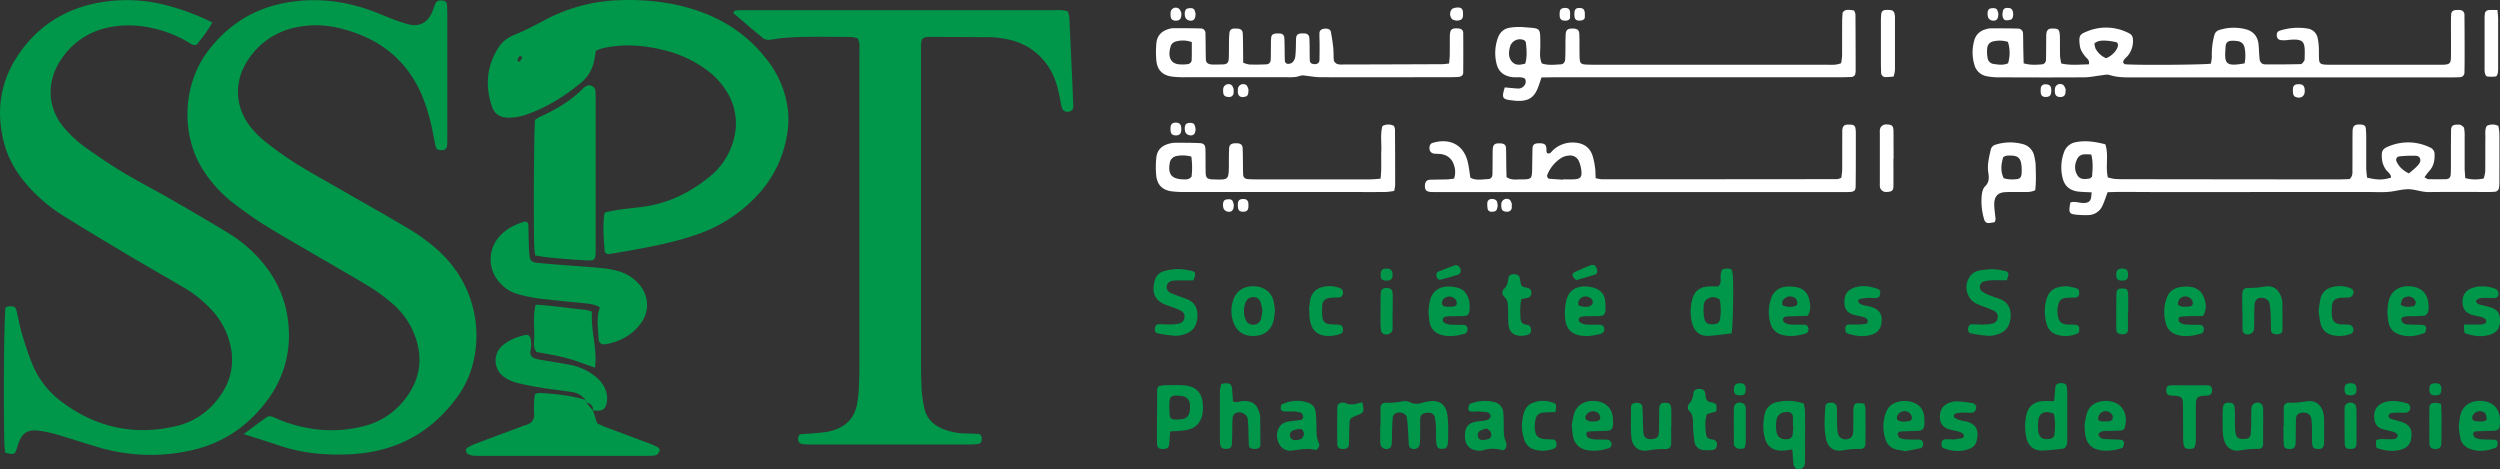 <svg xmlns="http://www.w3.org/2000/svg" id="Layer_1" data-name="Layer 1" viewBox="0 0 1632.41 306.46"><rect x="0" y="0" width="1632.41" height="306.46" fill="#333333" stroke="none"/><defs><style>.cls-1{fill:#00974a;}.cls-2{fill:#fff;}</style></defs><path class="cls-1" d="M282.39,401.41c-3.07,5.89-6.84,10.25-10.19,14.53-2.58.79-4-.79-5.64-1.72a80.33,80.33,0,0,0-28-10,65.21,65.21,0,0,0-24.78.66,48.2,48.2,0,0,0-30.08,20.69c-9.8,14.54-9.19,32,2.54,45.34a78.59,78.59,0,0,0,12.84,11.75c8.3,6,16.85,11.73,25.63,17,10.21,6.13,20.84,11.56,31.17,17.5,12.26,7.05,24.46,14.19,36.55,21.52a91.52,91.52,0,0,1,18.78,15C324,567,331.31,582.88,332.32,601.3a70,70,0,0,1-13.52,46.18c-12.95,17.79-30.18,29.31-51.74,33.69A119.85,119.85,0,0,1,208.63,679c-9-2.67-18-5.65-27-8.27a75.24,75.24,0,0,0-13-2.79c-7-.73-10.26,1.58-12.72,8.08-.4,1-.66,2.11-1,3.17-1.43,4.43-1.68,4.54-7.63,3.2a46.28,46.28,0,0,1-.59-4.73c-.77-24.78-.31-82.48.71-90a6.12,6.12,0,0,1,2-.86c3.9-.16,4.57.3,5.35,3.57,1.15,4.86,2,9.8,3.42,14.57,2,6.62,4.12,13.24,6.73,19.63a58.3,58.3,0,0,0,19.91,25.12c22.3,16.42,47,21.61,74,15.33a47.63,47.63,0,0,0,26.31-16.53c10.84-13.16,12.94-27.81,6.84-43.65a50.57,50.57,0,0,0-10.84-16.61,76.94,76.94,0,0,0-16.86-13.44c-12.66-7.46-25.44-14.72-38.06-22.23-13.82-8.22-27.6-16.49-41.23-25a105.55,105.55,0,0,1-21.69-18c-8-8.71-14.12-18.49-17-30.07-5.09-20.15-2.39-39.2,9.18-56.51,12.44-18.64,29.94-30.07,52-34.3a102.15,102.15,0,0,1,44.52,1.4A156.55,156.55,0,0,1,282.39,401.41Z" transform="translate(-143.79 -386.77)"></path><path class="cls-1" d="M302.88,670.22c6-4.44,10.59-7.94,15.33-11.26a4.13,4.13,0,0,1,3.16-.16c2.1.69,4.06,1.78,6.13,2.57,17.58,6.7,35.53,8.33,53.86,3.66a48.49,48.49,0,0,0,26.19-16.75c10.27-12.64,12.87-26.7,7.21-42.11a50.78,50.78,0,0,0-14.56-21,111.06,111.06,0,0,0-14.66-10.88c-11.58-7.1-23.43-13.75-35.15-20.62C338.91,547,327.33,540.38,316,533.34,309,529,302.26,524,295.65,519a85.09,85.09,0,0,1-17.58-18.74c-16.46-23.21-15.73-57.51,1.65-80.32,13-17.06,29.92-27.7,51.14-31.47,17.9-3.19,35.36-1.45,52.49,4.24,5.25,1.75,10.32,4,15.51,6a106.26,106.26,0,0,0,11.8,4c6.83,1.64,12-1,15-7.34.82-1.75,1.35-3.64,2.07-5.44,1-2.55,2.2-3.12,5.24-2.76a2.68,2.68,0,0,1,2.67,2.61c.16,2.49.23,5,.23,7.48q0,38.69,0,77.37c0,2.22,0,4.44-.1,6.66-.15,2.72-1.54,3.75-4.45,3.52-1.51-.11-2.71-.71-3.05-2.27-.66-3-1.22-6-1.8-9a128.35,128.35,0,0,0-6-21.6c-9.84-25.75-29-40.56-55.28-46.85a63.35,63.35,0,0,0-29.68-.1,48.35,48.35,0,0,0-29.39,20.34c-10,14.44-9.14,32,2.17,45.44a62.09,62.09,0,0,0,9.58,9.18,230,230,0,0,0,19.68,13.92c11.1,6.82,22.52,13.1,33.81,19.6,13.46,7.75,27,15.32,40.32,23.32a122.3,122.3,0,0,1,16.15,11.68c13.05,11.12,21.75,25.06,25.41,41.91a73.88,73.88,0,0,1-1.31,36.2,62.26,62.26,0,0,1-10.45,20.57c-17.26,23.13-40.34,34.81-68.92,36.23-16.22.82-32.11-.71-47.55-6.06C318.21,675,311.33,672.91,302.88,670.22Z" transform="translate(-143.79 -386.77)"></path><path class="cls-1" d="M703.83,411.76a24.73,24.73,0,0,0-4.64-.86c-15,0-30-.57-44.92.75-2.75.24-5.47.92-8.23,1.1a5.9,5.9,0,0,1-3.84-.92c-6.63-5.44-13.11-11.05-19.53-16.51.27-1.72,1.41-1.79,2.5-1.82,2.49-.06,5-.06,7.48-.06q98.63,0,197.25,0c3.58,0,7.22-.49,11.1.76a16.72,16.72,0,0,1,1,3.69q1.38,28.68,2.61,57.36a5.88,5.88,0,0,1-.26,2.45,3.19,3.19,0,0,1-1.57,1.68c-2.87,1-5.08,0-5.76-2.78-.54-2.14-.85-4.34-1.29-6.52-1.41-7.11-3.41-14-7.56-20.09-7.15-10.53-17.21-16.22-29.59-18.13a59.18,59.18,0,0,0-8.28-.79c-13.31-.13-26.63-.15-39.94-.19a10.26,10.26,0,0,0-2.47.32,3.14,3.14,0,0,0-2.51,2.9c-.09.83-.18,1.66-.19,2.49,0,2.22,0,4.44,0,6.66q0,101.12,0,202.24c0,5.82.16,11.65.52,17.46a84.53,84.53,0,0,0,1.54,9.84c1.2,6.57,5.25,10.87,11.12,13.59a40.27,40.27,0,0,0,16.17,3.42c2.76.07,5.53.16,8.29.36,1.25.08,2,1.48,2,3.17,0,1.48-.45,2.86-2,3.19a25.68,25.68,0,0,1-4.95.45q-52.85,0-105.7,0a41.18,41.18,0,0,1-4.15-.2c-2.19-.23-3.31-1.75-3.07-4,.13-1.18.64-2.3,1.81-2.47,2.19-.31,4.42-.24,6.62-.47,4.12-.41,8.34-.52,12.34-1.48,9.77-2.33,16.19-8.19,17.82-18.49a69.28,69.28,0,0,0,.92-7.42c.27-5.27.48-10.54.48-15.8q0-102.37,0-204.74C704.92,418.6,705.53,415.21,703.83,411.76Z" transform="translate(-143.79 -386.77)"></path><path class="cls-1" d="M532.9,419.94c-.32,1.76-.66,3.36-.89,5a25,25,0,0,1-9.29,16.23c-10.83,8.78-22.52,16.11-35.84,20.61a33.56,33.56,0,0,1-11.42,1.82c-5-.09-8.65-2.28-10.3-6.95-4.82-13.63-3.62-26.74,4.23-39,2.61-4.08,6.66-6.74,11.07-8.48,7.25-2.86,14-6.68,20.88-10.22a110.48,110.48,0,0,1,47.12-12.05c17.33-.61,34.31,1.25,50.79,6.86,18.31,6.24,33.65,16.71,45.46,32.17a65.5,65.5,0,0,1,13.65,33.41,58.47,58.47,0,0,1-1.18,18.17,74.28,74.28,0,0,1-15.91,33.43A96.12,96.12,0,0,1,598.5,540c-13.12,4.58-26.71,7.27-40.33,9.81-5.45,1-10.92,1.91-16.38,2.81-1.59.26-3.09-.63-3.19-2-.56-8-1.32-16-.24-24,0-.24.3-.45.87-1.28,2.43-.46,5.37-1.14,8.34-1.56,4.94-.7,9.9-1.23,14.85-1.82,16.73-2,31.34-9,44.3-19.45a46.2,46.2,0,0,0,16.54-26.21,39,39,0,0,0-4.84-29.56,50.11,50.11,0,0,0-14.16-15,78.35,78.35,0,0,0-27.9-12.47c-13.1-3.14-26.27-4-39.51-.89A32,32,0,0,0,532.9,419.94Zm-48.18,4.68c-.3-.68-.39-1.1-.52-1.12-.44-.05-1.1-.12-1.3.12a5.89,5.89,0,0,0-1.15,2.13c-.09.35.37.9.67,1.3.06.09.6,0,.72-.15C483.75,426.1,484.3,425.25,484.72,424.62Z" transform="translate(-143.79 -386.77)"></path><path class="cls-2" d="M1465.16,428.11c4.5,1.3,8.1.95,11.67.71,1.86-.12,2.9-1.27,2.94-3.31.1-5,.07-10,.14-15a8.61,8.61,0,0,1,.44-3.27c1-2.22,3.16-1.82,5.06-1.79,1.48,0,2.76.53,3.09,2.17a17.24,17.24,0,0,1,.34,3.29c.05,4.16,0,8.32.09,12.48a33.64,33.64,0,0,0,.8,4.82c6.3,1.44,12.25.63,18,.58.64-2.81-1.13-3.67-2.11-4.87-1.8-2.18-3.41-4.47-3.77-7.29-.87-6.85-.07-7.5,5.22-9.56A32.13,32.13,0,0,1,1533,408c3,1.37,3.6,2.45,3.55,5.81a15,15,0,0,1-3.27,9.23c-1.13,1.47-3.11,2.42-3.15,4.55.41.43.73,1.09,1.11,1.12,6.93.69,50,.42,56.14-.35a26.06,26.06,0,0,0,.66-4.51,47.24,47.24,0,0,1,1.61-14,4.63,4.63,0,0,1,3.2-3.48,31.18,31.18,0,0,1,17.23-.53c5.1,1.27,8,4.77,8.48,10.08.27,3,.33,6.09.62,9.12.21,2.29,1.48,3.74,3.69,3.76q11.63.12,23.27-.17c.76,0,1.57-1.27,2.19-2.07a3,3,0,0,0,.3-1.61c.33-10.71.4-13.37-11.48-12a18.58,18.58,0,0,1-4.15,0,2.83,2.83,0,0,1-2.53-2.82c-.17-1.51.29-2.79,1.83-3.3a38.66,38.66,0,0,1,18.08-1.44,7.78,7.78,0,0,1,6.8,6.44,35.72,35.72,0,0,1,.71,5.75c.13,2.49,0,5,.13,7.48.14,3,.91,3.71,4.14,3.91,1.38.08,2.77.09,4.16.09h69.08c1.11,0,2.22,0,3.33,0,4.68-.2,5.39-.81,5.44-5.28.09-6.94,0-13.87,0-20.81,0-2.22,0-4.44.14-6.65.11-2,1.14-2.89,3.19-3a17.25,17.25,0,0,1,2.49,0,3,3,0,0,1,3,3.2c.09,8,.11,16.09.11,24.14,0,4.44,0,8.87-.11,13.31a3,3,0,0,1-3.07,3.2c-2.21.12-4.43.14-6.65.14H1631q-46.59,0-93.18,0c-5.53,0-11.06.19-16.49-1.55-1.69-.55-3.78,0-5.67.24-3.57.39-7.12,1.23-10.68,1.26-18.59.12-37.18.08-55.77,0a38.65,38.65,0,0,1-8.26-.74,10.18,10.18,0,0,1-8-7.6,28.42,28.42,0,0,1-.08-15.6,10,10,0,0,1,7.23-7.33,11.58,11.58,0,0,1,3.23-.72c6.1,0,12.19,0,18.29.17a3.22,3.22,0,0,1,3.14,3.24c.13,3.33.1,6.66.17,10C1465,421.64,1465.06,424.65,1465.16,428.11Zm-10.17,0a23.72,23.72,0,0,0-.1-14,17.89,17.89,0,0,0-8.67-.49c-2.85.37-4.6,1.91-4.88,4.77a23.49,23.49,0,0,0,.34,6.53,4.46,4.46,0,0,0,4,3.62C1448.73,429,1451.74,429.51,1455,428.09Zm154.44.05a26.2,26.2,0,0,0,0-10.21,5.14,5.14,0,0,0-4.43-4.31,20.14,20.14,0,0,0-4.11-.24c-2.29.06-3.67,1.2-3.84,3.48C1596.24,427.9,1596.14,430.57,1609.43,428.14ZM1519,424.78a14.13,14.13,0,0,0,6.57-5.38,7.29,7.29,0,0,0,1.21-3c.09-.64-.44-1.9-.89-2a38.68,38.68,0,0,0-7.3-1.1c-2.4-.06-4.95-.08-7.2,1.81a12.14,12.14,0,0,0,.66,3.24A13.76,13.76,0,0,0,1519,424.78Z" transform="translate(-143.79 -386.77)"></path><path class="cls-2" d="M1753.49,503.05a24.63,24.63,0,0,0,12.06.26,23.23,23.23,0,0,0,1-4.57c.11-7.49,0-15,.1-22.47,0-2.45-.4-5,.94-7.29a8.14,8.14,0,0,1,7.5,0,30.11,30.11,0,0,1,.71,4.68c.07,10.82,0,21.64,0,32.45a21.52,21.52,0,0,1-.27,3.31,2.88,2.88,0,0,1-2.8,2.55,30.62,30.62,0,0,1-3.32.16c-13.31,0-26.63-.09-39.94.05-4.52,0-8.74-1.82-13.1-1.86s-8.7,1.41-13.09,1.74-8.87.08-13.31.08q-64.9,0-129.81.06c-10.54,0-21.08-.1-31.61-.12-2.75,0-5.5.11-8.58.19-.6,1.68-1.12,3.2-1.69,4.7a36.92,36.92,0,0,1-1.9,4.59,10.14,10.14,0,0,1-8.66,5.63,56.48,56.48,0,0,1-7.47-.18c-5.52-.49-5.83-1.06-4.6-8,2.85-1.07,5.81.37,8.76.3,1.73,0,3.53-.43,4.31-2,.66-1.32.58-3,.89-4.94-3-.15-5.47-.21-7.93-.42-6.14-.51-9.85-3.45-11.18-9.34a28.62,28.62,0,0,1,1-16.38,9.85,9.85,0,0,1,7.84-6.65c5.23-1,10.61-.76,19.14,1.4,2.36,6.83,0,14.19,1.64,21.62a29.19,29.19,0,0,0,4.52,1c2.76.21,5.54.18,8.32.18q68.22.09,136.46.15c3,0,6-.14,8.54-.21,2.18-2,1.87-4,1.88-5.88.06-8.32,0-16.64.09-25,0-4.1,1.42-5.1,5.84-4.71,1.52.13,2.67.82,2.81,2.46.18,1.92.26,3.87.27,5.8,0,6.66,0,13.32,0,20,0,2.17.36,4.34.54,6.36,6.78,1.62,10.26,1.6,15.66,0,0-2.51-2.32-3.62-3.48-5.41a14.36,14.36,0,0,1-2.47-6.94c-.42-5.4.31-6.6,5.64-8.55a32.6,32.6,0,0,1,25.86,1.25,4.65,4.65,0,0,1,2.88,4.57c.13,4-.64,7.7-3.48,10.77-1.07,1.17-2,2.52-3.14,4.08,1.15.6,1.8,1.22,2.46,1.24,3.88.08,7.76.11,11.63,0,2-.06,3-1.19,3.07-3.21.13-2.21.12-4.43.13-6.65,0-7.21,0-14.42.08-21.63,0-3.37,1.13-4.21,4.68-4.1a3.3,3.3,0,0,1,1.63.19c.84.56,2,1.23,2.21,2a27.87,27.87,0,0,1,.37,5.79c0,6.93,0,13.86,0,20.8C1753.19,498.84,1753.37,500.73,1753.49,503.05Zm-244.21-15.43c-2.09,0-4-.3-5.77.1a5.36,5.36,0,0,0-3.13,2.39c-1.92,3.55-2.32,7.39-.19,11,1.88,3.15,5.07,2.68,8.09,2.19.45-.08.82-.6,1.56-1.18C1510.15,497.53,1510.67,492.71,1509.28,487.62ZM1716.69,500c1.89-1.62,3.64-2.93,5.14-4.47,1.32-1.36,2.79-3,2.24-5-.64-2.35-3.08-2.05-4.86-2.09a75.05,75.05,0,0,0-9,.48,2.28,2.28,0,0,0-1.61,3.18C1710.08,495.43,1712.51,497.91,1716.69,500Z" transform="translate(-143.79 -386.77)"></path><path class="cls-1" d="M493.24,553.56c-.27-2.41-.56-4-.61-5.67-.55-18.11-.19-75.62.53-82.81a22.78,22.78,0,0,1,3.14-2c10.45-4.71,20.2-10.43,28.33-18.65a9.12,9.12,0,0,1,2-1.5,4.16,4.16,0,0,1,6,3.37c.12,1.94.1,3.89.11,5.83V547c0,1.66,0,3.33,0,5-.17,4.16-.91,5-4.91,4.82s-7.76-.39-11.63-.7q-7.87-.63-15.74-1.43C498.24,554.47,496.1,554,493.24,553.56Z" transform="translate(-143.79 -386.77)"></path><path class="cls-2" d="M1185.69,503.07a23.14,23.14,0,0,0,3.85.76q76.93,0,153.88-.09a10.59,10.59,0,0,0,2.7-.88c.19-1.8.53-3.67.55-5.54.07-8,0-16.08.06-24.12a8.08,8.08,0,0,1,.38-3.28c1-2.17,3.18-1.78,5.09-1.75,1.47,0,2.75.5,3.09,2.11a17.24,17.24,0,0,1,.29,3.3c0,3.33,0,6.65,0,10,0,8.32,0,16.64-.12,24.95,0,2.55-1,3.44-3.55,3.57-2.21.11-4.43.1-6.65.1H1084.08c-1.94,0-3.88,0-5.82-.07-3.26-.15-4.35-1.51-4-4.81.22-1.94,1.23-3.1,3.17-3.18,3.6-.15,7.21-.1,10.81-.22,1.61,0,3.21-.32,5-.5a13.61,13.61,0,0,0-.18-9.19,9.76,9.76,0,0,0-7.79-6.75c-1.61-.32-3.31-.19-5-.39-2.35-.28-3.58-2.29-2.95-4.92a2.89,2.89,0,0,1,1.35-1.88c8.92-3.1,20-1.18,23.38,11.73.91,3.47,1.23,7.09,1.85,10.78,3.64,2,7.55,1.06,11.35.94,2-.06,3-1.18,3.05-3.2.11-4.71.08-9.42.13-14.14a26.14,26.14,0,0,1,.2-3.31,2.84,2.84,0,0,1,2.71-2.63,13.8,13.8,0,0,1,2.49-.05c2.08.13,3.24,1.07,3.32,2.93.14,3.05.1,6.1.16,9.15,0,3.29.12,6.58.19,9.89,3,2.16,6.13,1.53,9.07,1.54,7.4,0,7.52-.16,7.67-7.31.09-4.43.09-8.87.26-13.29.08-1.93,1.23-2.84,3.34-2.95,4.55-.23,5.85.51,5.73,4.87a2.51,2.51,0,0,0,.12.82,4.49,4.49,0,0,0,.38.76c2.08.71,2.84-1.19,3.95-2.16a18.61,18.61,0,0,1,14.58-4.72c5.19.44,9,3,10.82,7.79a38.24,38.24,0,0,1,1.8,8C1185.63,497.92,1185.55,500.15,1185.69,503.07Zm-21.23,1v-.19c2.2,0,4.41.07,6.61,0,4.73-.16,5.84-1.39,5.24-6.1a20.44,20.44,0,0,0-1.47-5.54,6.12,6.12,0,0,0-6.65-3.87,11.1,11.1,0,0,0-4.66,1.36,23.23,23.23,0,0,0-9.4,11.18c-.41,1,.28,2.5,1.28,2.58C1158.43,503.75,1161.45,503.91,1164.46,504.1Z" transform="translate(-143.79 -386.77)"></path><path class="cls-1" d="M535.54,587.45c-3.48-2-6.53-2.27-9.54-2.59-10.45-1.09-20.93-2-31.36-3.31a89.85,89.85,0,0,1-13.71-3.06,23.16,23.16,0,0,1-10.36-6.66,22.35,22.35,0,0,1-.44-30.86c4.4-4.86,10-7.7,16.25-9.49a2.09,2.09,0,0,1,2.4,1.71c.12,3.59.14,7.19.25,10.78.09,3,.14,6.09.42,9.12.35,3.76,1.44,4.91,5.11,5.28,6.06.61,12.13,1.08,18.2,1.56,8.27.66,16.56,1.13,24.82,2A56.79,56.79,0,0,1,548.12,564a27.2,27.2,0,0,1,12.51,7.86c6.82,7.45,7.6,17.76,1.67,25.93-5.64,7.79-13.62,12-22.92,13.73-2.7.51-4.61-.79-4.72-3.31C534.34,601.38,533,594.48,535.54,587.45Z" transform="translate(-143.79 -386.77)"></path><path class="cls-2" d="M1126.38,443.83c2.65.25,5.36.54,8.09.73a5,5,0,0,0,4.47-1.73,4,4,0,0,0,.56-4.74c-2.49-1.44-5.33-.6-8-.92-5.67-.69-9.35-3.53-10.57-9a29.2,29.2,0,0,1,.82-16.4c1.42-4,4.15-6.52,8.46-7a39.65,39.65,0,0,1,7.45-.34c12.69,1.11,11.77-.49,11.91,12.15,0,3.82-.79,7.76,1,11.59,4,1.41,8.18.83,12.29.62,1.78-.1,2.81-1.31,2.93-3.37.15-2.48.15-5,.18-7.48,0-2.77,0-5.54.12-8.31.16-3.39,1.25-4.29,4.72-4.22,3,.07,4.14.95,4.23,3.86.14,4.15.06,8.31.12,12.47.1,7.15.11,7.15,7.6,7.28,1.11,0,2.22,0,3.33,0q74.87,0,149.72,0c3.26,0,6.61.48,10.17-1a40.33,40.33,0,0,0,.61-4.75c.07-7.49,0-15,.06-22.46,0-2.17.23-4.34.31-5.87,1.47-1.91,2.93-1.73,4.27-1.73a22.29,22.29,0,0,1,3.21.44,8.73,8.73,0,0,1,.9,2.45c.09,12.2.11,24.39.13,36.59a13.24,13.24,0,0,1-.12,1.66,2.7,2.7,0,0,1-2.61,2.67c-2.76.15-5.53.21-8.3.21H1160.61c-3.3,0-6.6.07-10.28.11-.78,2.29-1.41,4.34-2.17,6.35-2.53,6.67-6.2,9.14-13.29,8.95-1.39,0-2.77-.23-4.14-.38C1124.74,451.63,1124.19,450.6,1126.38,443.83Zm13.33-15.51c1.38-4.62.9-9.25.42-13.84a2.54,2.54,0,0,0-1.57-1.65,6.7,6.7,0,0,0-8.88,4.87c-.83,3.32-1,6.74,1.41,9.38S1136.49,429.13,1139.71,428.32Z" transform="translate(-143.79 -386.77)"></path><path class="cls-2" d="M1090,428.27c.18-2.23.39-3.83.42-5.44.06-4.16,0-8.32.06-12.48.11-4.41,1.19-5.34,5.52-5,2,.14,3.21,1.13,3.22,3q.09,12.9,0,25.78c0,1.78-1.29,2.79-3.35,2.9s-4.44.16-6.65.16c-27.73,0-55.46.1-83.2,0-3.28,0-6.57-.66-9.86-1a7.47,7.47,0,0,0-3.19,0c-3.22,1.28-6.55,1-9.86,1q-32.44,0-64.89,0a66.08,66.08,0,0,1-9.13-.4c-6.12-.83-9.53-4.13-10.21-10.25a58.3,58.3,0,0,1,0-11.59c.45-5,3.49-8,8.25-9.29a9.5,9.5,0,0,1,2.44-.48c6.09,0,12.19,0,18.28.17a3,3,0,0,1,3.06,3.26c.14,5.54.12,11.09.24,16.63.06,2.36,1.19,3.38,3.62,3.61a7.54,7.54,0,0,0,.83.06c2.21,0,4.44,0,6.65-.07,2.88-.16,3.78-1.09,3.9-4.21.14-3.6.07-7.21.14-10.81,0-1.94.09-3.88.31-5.8a2.77,2.77,0,0,1,2.77-2.56,17.26,17.26,0,0,1,2.49,0c2.09.13,3.26,1.07,3.38,2.9.16,2.49.17,5,.2,7.48.05,3.86.08,7.71.11,11.89a18.64,18.64,0,0,0,4.1,1.16c3.6.11,7.21.06,10.8-.09,2-.07,3-1.21,3.08-3.19.11-2.77.07-5.55.12-8.32,0-1.94,0-3.88.16-5.81s1.23-2.73,3.39-2.85a16,16,0,0,1,2.49.05,2.72,2.72,0,0,1,2.69,2.61c.17,2.21.17,4.43.22,6.64.06,2.77,0,5.55.17,8.32a2.07,2.07,0,0,0,2,2.22,4.51,4.51,0,0,0,3-1,7,7,0,0,0,1.78-3.61,70.93,70.93,0,0,0,.41-7.45c.07-1.66,0-3.33.18-5,.16-1.87,1.25-2.73,3.42-2.82a13,13,0,0,1,2.49.07,2.83,2.83,0,0,1,2.66,2.69c.16,1.93.18,3.87.22,5.81,0,3.05,0,6.1.13,9.14.08,1.63,1.32,2.26,2.85,2.35,2,.14,3.38-.8,3.43-2.63.11-3.6.1-7.2.1-10.8,0-2.22-.17-4.44-.1-6.65a2.83,2.83,0,0,1,2.41-2.92c2.45-.53,4.62.06,5,1.73.71,3.51,1.24,7.07,1.61,10.64.29,2.74.08,5.55.43,8.29.1.83,1.19,1.8,2.06,2.21a8,8,0,0,0,3.26.37q32.45-.07,64.89-.21C1086.26,428.72,1087.63,428.49,1090,428.27Zm-168-14a16.87,16.87,0,0,0-10.5-.39,4.9,4.9,0,0,0-3.07,2.46c-2.26,6.51-1.09,12.54,6.53,12.5a20.7,20.7,0,0,0,4.93-.29,3.2,3.2,0,0,0,2-2.17C922.06,422.59,922,418.74,922,414.31Z" transform="translate(-143.79 -386.77)"></path><path class="cls-1" d="M531,654.86l2.65,8.28c1.45.67,3.14,1.59,4.92,2.26,9.58,3.62,19.2,7.17,28.8,10.79a52,52,0,0,1,6.06,2.69,2.49,2.49,0,0,1,1.13,2,5.31,5.31,0,0,1-1.65,2.62,4.12,4.12,0,0,1-2.31.77c-1.94.14-3.88.15-5.82.15H458.34c-1.94,0-3.89,0-5.82-.14a10.08,10.08,0,0,1-3.11-1c-1.5-.68-1.79-3.4-.42-4.2a36.58,36.58,0,0,1,5.19-2.53c9.33-3.52,18.69-7,28-10.45,1.56-.58,3.09-1.27,4.69-1.7,4-1.09,6-3.47,5.71-7.81a74.34,74.34,0,0,1,0-8.31,41.32,41.32,0,0,1,.57-4.28,14.07,14.07,0,0,1,3.32-.66c10,.67,19.89,1.56,29.49,4.53l.84,2,4.33,5.18Z" transform="translate(-143.79 -386.77)"></path><path class="cls-2" d="M1045.21,503.48c.85-6.56.28-12.36.52-18.11.23-5.47-.76-11,.76-16.32a8.09,8.09,0,0,1,7.47-.11,8.56,8.56,0,0,1,.71,2.31q.12,18.28.1,36.56a22.2,22.2,0,0,1-.66,3.62,45.06,45.06,0,0,1-5.61.71c-9.42.07-18.84,0-28.26,0q-50.7,0-101.4,0a73.34,73.34,0,0,1-10-.43c-6.07-.84-9.42-4.19-10.08-10.35a59.07,59.07,0,0,1,.06-11.59c.48-5,3.59-7.94,8.34-9.18a16.32,16.32,0,0,1,4.09-.61c5.26,0,10.53,0,15.78.23,2.86.12,3.8,1.22,3.88,4.26.12,5,0,10,.14,15,.07,3.42,1,4.22,4.53,4.44l.83,0c9.59.37,9.71.25,9.79-9.36,0-3.6,0-7.2.16-10.8.11-2.36,1.29-3.32,3.79-3.42a13.15,13.15,0,0,1,1.66,0c2.07.15,3.24,1.08,3.36,2.93.15,2.48.15,5,.19,7.47.06,3.32,0,6.65.17,10,.08,1.89,1.19,2.87,3.23,3,1.65.13,3.32.16,5,.16q37,0,74,0C1040,503.92,1042.13,503.67,1045.21,503.48ZM921.69,489a21.59,21.59,0,0,0-9.82-.32,5.39,5.39,0,0,0-4.27,4.51c-1.28,7.31,1.16,10.41,8.52,10.69,1.88.08,3.89.36,5.73-1.77A51.76,51.76,0,0,0,921.69,489Z" transform="translate(-143.79 -386.77)"></path><path class="cls-1" d="M526.88,649.86l-.84-2a13.46,13.46,0,0,0-9.14-5.17c-6.84-1-13.71-1.8-20.54-2.91-5.17-.84-10.35-1.83-15.42-3.15a24.69,24.69,0,0,1-7.5-3.4,13,13,0,0,1-1-21.28c4.36-3.59,9.63-5.38,15.06-6.6A3,3,0,0,1,490,607a14.12,14.12,0,0,1,.66,4.85c0,1.65-.51,3.29-.58,4.94a3.78,3.78,0,0,0,2.57,3.87,27.94,27.94,0,0,0,4.82,1.14c6.26,1.11,12.56,2,18.8,3.27A37.23,37.23,0,0,1,532,632.18c4.06,3.15,7.11,7.05,8,12.21a15,15,0,0,1-.12,5.7c-.9,4-2.62,5-7.21,4.83l-1.66-.06.2.18C531,652.32,530,650.16,526.88,649.86Z" transform="translate(-143.79 -386.77)"></path><path class="cls-1" d="M530.33,590.33c-.86,12.69,3.65,24.31,1.94,36.49-6.47-2.2-12.6-4.65-18.94-6.34s-13-2.66-19.33-3.91c-2.09-3-1.46-6.15-1.36-9.1.25-7.1-1-14.3.94-21.73,11,.51,21.64,2.41,32.34,3.28A24.7,24.7,0,0,1,530.33,590.33Z" transform="translate(-143.79 -386.77)"></path><path class="cls-2" d="M1472.7,511c-3.49,1.59-6.29,1.06-9,1.13-3.6.1-7.21-.09-10.8.13-4.33.27-6.56,2.48-6.93,6.81a35,35,0,0,0,.32,5.77c.14,1.66.41,3.3.52,5a7.57,7.57,0,0,1-.5,1.95,31.9,31.9,0,0,1-3.79.62,2.87,2.87,0,0,1-3.1-2.22,40.83,40.83,0,0,1-1.56-16.43c.24-1.85.84-4.07,2.09-5.28,2.83-2.74,2.64-5.72,2.11-9.14-.77-5,.53-9.93,1.59-14.8a4.43,4.43,0,0,1,3.34-3.35,31.42,31.42,0,0,1,17.22-.42,10.19,10.19,0,0,1,8,8.57,30.89,30.89,0,0,1,.78,4.92C1473.1,499.75,1473.43,505.27,1472.7,511Zm-20.52-7.84a20.14,20.14,0,0,0,8.27.59c2.27-.16,3.21-1.27,3.37-3.78,0-.82.1-1.64.08-2.47-.17-7.88-2.07-9.63-10-9.06a6.61,6.61,0,0,0-2.1,1C1450.41,494.17,1449.93,498.68,1452.18,503.19Z" transform="translate(-143.79 -386.77)"></path><path class="cls-1" d="M1045.24,664.43c0-3.87-.08-7.74,0-11.61a3,3,0,0,1,3.24-3.06,48.09,48.09,0,0,0,11.47-1,8,8,0,0,1,4.81.78c2.73,1.32,5.25,1,8,.19a22.86,22.86,0,0,1,6.49-1.08c5.07,0,8.34,2.74,9.36,7.69a41.4,41.4,0,0,1,.72,6.59c.13,3,.11,6.08.07,9.13-.1,6.46-.68,7.62-3.76,7.75-3.35.15-4-1-4.18-7.33-.06-2.49,0-5-.09-7.47a35.74,35.74,0,0,0-.73-5.75c-.48-2.23-2.36-3.24-5.17-3s-4.19,1.39-4.3,4c-.12,3,0,6.09-.07,9.13,0,2.49-.05,5-.27,7.46s-3.44,4-5.7,2.66a3,3,0,0,1-1.38-1.9c-.28-2.74-.29-5.51-.48-8.26-.23-3.31-.31-6.64-.86-9.9s-5.71-4.47-8.11-2.21a3.7,3.7,0,0,0-1.1,2.12c-.24,2.47-.32,5-.4,7.44-.1,3.32-.06,6.64-.27,10-.16,2.41-2.21,3.69-4.81,2.95a4.13,4.13,0,0,1-2.24-2,8.07,8.07,0,0,1-.45-3.25c0-3.32,0-6.64,0-10Z" transform="translate(-143.79 -386.77)"></path><path class="cls-1" d="M1274.41,604.5c-5.31.57-10.2,1.31-15.13,1.56-5.3.27-9-2.64-10.46-7.72a30.15,30.15,0,0,1,.07-16.45c1.3-4.79,4.62-7.5,9.5-8a63.85,63.85,0,0,1,7.31-.05c2.37-2.16,1.4-4.82,1.62-7.2.38-4.05.92-4.6,5.18-4.47a9.41,9.41,0,0,1,1.93.57,23.07,23.07,0,0,1,.82,3.76C1275.85,576.43,1275.38,598.3,1274.41,604.5Zm-7.73-22.24c-2.78-1.76-5.42-1.94-8-.34s-2.49,4.17-2.56,6.61a30.1,30.1,0,0,0,.59,6.49,4.14,4.14,0,0,0,4.06,3.45,10.17,10.17,0,0,0,4-.37,3.53,3.53,0,0,0,2-2.21A36.5,36.5,0,0,0,1266.68,582.26Z" transform="translate(-143.79 -386.77)"></path><path class="cls-1" d="M1485.1,648.69c.31-3.71.48-6.46.79-9.19.2-1.71,1.47-2.51,3.68-2.56s3.51.74,3.74,2.39a33.64,33.64,0,0,1,.33,4.13q0,14.94,0,29.89a13.59,13.59,0,0,1-.4,4.1c-.3.89-1.25,2.09-2,2.19a128.26,128.26,0,0,1-14,1.31c-5.28.12-9-2.9-10.21-8a34.37,34.37,0,0,1,0-15.66c1.18-5,4.74-8,10-8.55C1479.46,648.5,1481.93,648.69,1485.1,648.69Zm-.26,8.18a17.41,17.41,0,0,0-3.9-1c-3.71-.09-5.73,1.63-6.17,5.27a31.86,31.86,0,0,0-.13,6.62c.39,4.56,2.69,6.24,7.3,5.63,1.93-.26,3.26-1.33,3.38-3.06C1485.61,665.91,1486,661.49,1484.84,656.87Z" transform="translate(-143.79 -386.77)"></path><path class="cls-1" d="M907.87,668.5c-.26,3.35-.42,5.8-.64,8.25-.2,2.07-1.13,3-3.1,3.16-3.45.31-4.87-.67-4.88-3.91,0-11.64.06-23.28.14-34.92a7.85,7.85,0,0,1,.77-2,18.74,18.74,0,0,1,3.54-.75c4.16-.09,8.33-.21,12.47,0,8.76.5,13,5,13.1,13.86a28.26,28.26,0,0,1-.12,3.32c-.7,7-4.52,11.14-11.48,12.19C914.7,668.13,911.67,668.2,907.87,668.5Zm-.58-16.15c.09,1.91.1,3.84.31,5.75a2.78,2.78,0,0,0,2.76,2.57,26,26,0,0,0,5.71-.3,5.24,5.24,0,0,0,4.4-4.35,17.51,17.51,0,0,0,.3-4.9,5.81,5.81,0,0,0-5-5.71C908,644.35,907.28,645.48,907.29,652.35Z" transform="translate(-143.79 -386.77)"></path><path class="cls-1" d="M1454.12,569.79c-3.23,0-6.52-.11-9.81,0a19.8,19.8,0,0,0-5.63,1c-2.42.85-2.88,4.73-.78,6.2a27.41,27.41,0,0,0,5.1,2.65c2.3,1,4.72,1.59,7,2.55,5,2.1,6.91,6,6.66,11.26s-2.29,9.15-7.17,11.12a18,18,0,0,1-7.22,1.48,81,81,0,0,1-11.46-1.59c-1.55-.28-2.09-1.61-1.94-3.17.17-1.73,1-2.77,2.48-2.78,2.76,0,5.52.22,8.28.15a24.66,24.66,0,0,0,5.69-.75,4.19,4.19,0,0,0,2.88-3.72,3.94,3.94,0,0,0-2-4.25,49.75,49.75,0,0,0-5.3-2.28,74.41,74.41,0,0,1-6.92-2.76,12.05,12.05,0,0,1-4.2-17.12,9.29,9.29,0,0,1,5.93-4.24,54.44,54.44,0,0,1,9-1,36.89,36.89,0,0,1,6.57.82C1455.62,564.09,1456,564.89,1454.12,569.79Z" transform="translate(-143.79 -386.77)"></path><path class="cls-1" d="M923,569.85c-2.4,0-4.87,0-7.34,0-1.93,0-3.88,0-5.79.19a4.47,4.47,0,0,0-4.22,3.37,4.24,4.24,0,0,0,2.61,4.69c1.74.82,3.59,1.42,5.4,2.1s3.66,1.28,5.43,2c4.93,2.16,6.84,6,6.57,11.32s-2.37,9.12-7.26,11.06a18.56,18.56,0,0,1-7.24,1.44,79.69,79.69,0,0,1-11.45-1.62c-1.55-.29-2-1.7-1.84-3.23s1.1-2.71,2.57-2.71c2.76,0,5.52.24,8.27.16a22.5,22.5,0,0,0,5.68-.79,4.14,4.14,0,0,0,2.8-3.77,4,4,0,0,0-2-4.22,32.68,32.68,0,0,0-4.53-2c-2.06-.8-4.2-1.41-6.23-2.27-6.61-2.81-8.77-7.56-6.61-15.72a8.65,8.65,0,0,1,6.28-6.13,38.65,38.65,0,0,1,9-1.26,40.65,40.65,0,0,1,7.4.9C924.63,564.09,925,565,923,569.85Z" transform="translate(-143.79 -386.77)"></path><path class="cls-1" d="M1314.12,680.29c-2.87.33-4.74.7-6.62.73-6.19.09-10-2.74-11.44-8.67a32.87,32.87,0,0,1-.06-14.8,10,10,0,0,1,8.3-8.25,30.79,30.79,0,0,1,17.28,1,29.31,29.31,0,0,1,.83,4.85c.08,10.78,0,21.55,0,32.33a18.69,18.69,0,0,1-.19,2.48,3.82,3.82,0,0,1-5.63,2.76,3.93,3.93,0,0,1-1.65-2.61C1314.55,687.17,1314.42,684.15,1314.12,680.29Zm.66-15.62h-.28c0-1.93.09-3.88,0-5.81a3.26,3.26,0,0,0-3.29-3.07c-4.47-.13-7.07,1.8-7.55,6a26.67,26.67,0,0,0,.07,6.62c.54,3.81,3.08,5.5,7.19,5.11a3.42,3.42,0,0,0,3.42-3C1314.55,668.54,1314.63,666.6,1314.78,664.67Z" transform="translate(-143.79 -386.77)"></path><path class="cls-1" d="M941.24,637.51A15.75,15.75,0,0,1,944,637c3.15.07,4,.84,4.28,3.75.24,2.7.4,5.41.58,8,2.6,1.43,4.66-.12,6.76-.15,5.71-.08,8.83,2,10.43,7.43a9.06,9.06,0,0,1,.59,2.4c.08,6.34.16,12.68.11,19,0,1.61-1.49,2.45-3.68,2.48s-3.67-.74-3.78-2.33c-.21-3-.21-6.06-.33-9.09a75.15,75.15,0,0,0-.47-8.24c-.57-3.61-5.57-5.53-8.48-3.31a4.34,4.34,0,0,0-1.39,2.85c-.22,3.3-.16,6.62-.23,9.93-.06,2.48-.07,5-.28,7.44-.16,2-1.62,2.86-4.31,2.71-2.06-.12-3-1-3.28-2.94a20.53,20.53,0,0,1-.18-2.48c0-10.77,0-21.53,0-32.3A24.94,24.94,0,0,1,941.24,637.51Z" transform="translate(-143.79 -386.77)"></path><path class="cls-1" d="M1504.94,663.85a63.85,63.85,0,0,1,1.59-7.4c3-9.53,17-9.84,22.18-4.1,3.69,4.11,3.73,9,2.34,14.06a2.52,2.52,0,0,1-1.86,1.36c-2.74.26-5.51.29-8.26.39a24.68,24.68,0,0,0-4.14.17,4.49,4.49,0,0,0-2.57,1.52c-.74,1,1,3.27,2.69,3.46,2.46.26,4.95.28,7.43.41a32.24,32.24,0,0,1,4.93.33,2.43,2.43,0,0,1,1.47,1.77,8.84,8.84,0,0,1-.77,3,1,1,0,0,1-.62.49A30.55,30.55,0,0,1,1517.1,681c-7.3-.65-11-4.22-11.86-11.49C1505.07,668.16,1505.08,666.76,1504.94,663.85Zm14.76-1.93,1.09-.07c.27,0,.53-.1.8-.14,1.54-.27,2.31-2.32,1.45-3.87a4.9,4.9,0,0,0-7.59-1.33,5.17,5.17,0,0,0-1.64,3.42c-.06,1.71,1.61,1.83,3,2C1517.29,662,1517.83,661.92,1519.7,661.92Z" transform="translate(-143.79 -386.77)"></path><path class="cls-1" d="M1181.65,606.17c-1.66,0-2.21,0-2.77,0-8.52-.29-12.79-4.19-13.22-12.71a36.29,36.29,0,0,1,.93-10.65c1.47-5.81,5.42-8.79,11.45-9a21.56,21.56,0,0,1,7.28,1.13,9.38,9.38,0,0,1,6.52,7.89,33.8,33.8,0,0,1,.23,6.6c-.1,2.43-1.23,3.56-3.56,3.68-2.76.14-5.53.08-8.29.16a19.34,19.34,0,0,0-4.11.36,2.34,2.34,0,0,0-1.47,1.62,2.49,2.49,0,0,0,.92,2.08,9.2,9.2,0,0,0,3.78,1.35c2.75.21,5.52.06,8.29.11,2.44.05,3.46.77,3.67,2.45.25,2.07-.72,3.23-3.39,3.8C1185.48,605.56,1183,605.93,1181.65,606.17Zm-2.81-19.08a7.94,7.94,0,0,0,2.43-.2,4.45,4.45,0,0,0,2.35-1.7,3,3,0,0,0-1.12-3.56,5,5,0,0,0-7.68,1.2,4.19,4.19,0,0,0-.34,3c.11.49,1.25.84,2,1A13.56,13.56,0,0,0,1178.84,587.09Z" transform="translate(-143.79 -386.77)"></path><path class="cls-1" d="M1582.28,593.11c-3.69,0-7.27.07-10.85.16a25.56,25.56,0,0,0-4.1.42,1.57,1.57,0,0,0-1,1.12c0,.76,0,1.88.52,2.23a7.81,7.81,0,0,0,3.64,1.59c3.3.27,6.63.16,9.94.27a2.47,2.47,0,0,1,2.35,2c.35,1.25-.41,3.27-1.41,3.58-5.36,1.62-10.75,2.57-16.3.81a9.85,9.85,0,0,1-6.82-6.66,26,26,0,0,1,.3-17.11,10.26,10.26,0,0,1,7.59-7,22.26,22.26,0,0,1,7.36-.52c5.66.65,8.82,3.82,10.13,9.43A12.27,12.27,0,0,1,1582.28,593.11Zm-10.34-6.1a9.88,9.88,0,0,0,1.64-.13c1.84-.21,2.64-2,1.7-3.7A5,5,0,0,0,1567,582a5.23,5.23,0,0,0-1,3.67c0,.51,1.71,1,2.68,1.31C1569.15,587.16,1569.75,587,1571.94,587Z" transform="translate(-143.79 -386.77)"></path><path class="cls-1" d="M1324.14,593c-2.48.07-5.22.12-8,.22-2.21.07-4.43.08-6.61.35a2.35,2.35,0,0,0-1.48,1.62,2.53,2.53,0,0,0,.87,2.11,8.86,8.86,0,0,0,3.78,1.34c3,.21,6.08.08,9.12.15a2.65,2.65,0,0,1,2.81,2.43c.14,1.5-.25,2.86-1.79,3.31-5.1,1.47-10.24,2.38-15.53.83a10.17,10.17,0,0,1-7.39-7.16,26.34,26.34,0,0,1,.27-16.33,10.71,10.71,0,0,1,8.89-7.76,22.29,22.29,0,0,1,8.18.27c4.43,1,7.16,4,8,8.52C1326,586.25,1326.29,589.52,1324.14,593Zm-16.36-6.88a11.4,11.4,0,0,0,8.61.33c.51-.17,1-1.31,1-2a3.92,3.92,0,0,0-2.73-3.73,5.14,5.14,0,0,0-4.73.35A4.14,4.14,0,0,0,1307.78,586.16Z" transform="translate(-143.79 -386.77)"></path><path class="cls-1" d="M988.35,655.42a58.13,58.13,0,0,1-6.77-.08,2.35,2.35,0,0,1-1.53-1.66c-.07-1,.17-2.63.77-2.9,5.74-2.56,11.68-3.16,17.68-.85a6.93,6.93,0,0,1,4.33,5.7,66.71,66.71,0,0,1,.55,8.25c.12,4.13-.38,8.3,1.6,12.21a3.06,3.06,0,0,1,0,2.41c-.44.87-1.56,2.25-2,2.12-5.24-1.45-10.33-.28-15.51.33a7.94,7.94,0,0,1-8.39-4.23c-1.9-3.66-2.11-7.44.1-11.09,1.39-2.3,3.73-3.25,6.24-3.67s5-.53,7.4-.93a2.09,2.09,0,0,0,1.91-2.3c-.17-1-.89-2.35-1.66-2.57A24.15,24.15,0,0,0,988.35,655.42Zm6.85,15.43c0-2.74-1.1-4.13-2.83-4a15.4,15.4,0,0,0-4.64,1.14,3.33,3.33,0,0,0,1,6.15,9.14,9.14,0,0,0,4.67-.79C994.4,672.91,994.86,671.39,995.2,670.85Z" transform="translate(-143.79 -386.77)"></path><path class="cls-1" d="M1170.11,664.36a52.14,52.14,0,0,1,1.72-8c2.12-5.84,8-8.66,14.9-7.57,6.14,1,9.75,4.86,10.28,11.17a27.12,27.12,0,0,1,0,4.13c-.2,2.85-1.23,3.86-4.17,4-3.86.17-7.72.17-11.58.4-.63,0-1.74.91-1.7,1.31.09,1,.49,2.39,1.2,2.75a12.79,12.79,0,0,0,4.71,1.15c2.75.19,5.54-.06,8.27.22.83.08,1.81,1.16,2.23,2a2.91,2.91,0,0,1-1.49,3.47c-4.8,1.45-9.65,2.29-14.69,1.21a10.64,10.64,0,0,1-8.83-8.76C1170.46,669.7,1170.43,667.46,1170.11,664.36Zm12.55-2.42c1.31,0,1.86,0,2.39,0,2.32-.1,3.64-.94,3.65-2.32a4.25,4.25,0,0,0-3.26-4.1,5.23,5.23,0,0,0-5.23,1.34c-1,1-1.73,2.32-1,3.6.43.74,1.68,1,2.62,1.42C1182.3,662.06,1182.89,662,1182.66,661.94Z" transform="translate(-143.79 -386.77)"></path><path class="cls-1" d="M1388.09,681.36c-2.45-.42-4.09-.62-5.7-1a9.79,9.79,0,0,1-7.54-7,26,26,0,0,1,.34-17.08,10.92,10.92,0,0,1,7.59-7,16,16,0,0,1,9.79.12c4.33,1.44,7,4.39,7.58,8.94a30.86,30.86,0,0,1,.15,5.77c-.17,2.81-1.28,3.81-4.23,4-3.86.17-7.73.18-11.59.43-.59,0-1.64,1-1.58,1.47.12,1,.59,2.37,1.32,2.7a13.54,13.54,0,0,0,4.79,1c2.75.18,5.52,0,8.28.16a2.4,2.4,0,0,1,2.18,2.12c.3,1.39-.44,3.19-1.58,3.44C1394.4,680.17,1390.88,680.81,1388.09,681.36Zm-1.5-19.27a28.61,28.61,0,0,0,4.19-.45,2,2,0,0,0,1.34-2.59,4.56,4.56,0,0,0-4.64-3.79,4.94,4.94,0,0,0-5.13,4.33,2.38,2.38,0,0,0,1.15,1.87A12.3,12.3,0,0,0,1386.59,662.09Z" transform="translate(-143.79 -386.77)"></path><path class="cls-1" d="M1076.5,590.58a69.88,69.88,0,0,1,.87-7c1.25-5.75,5.08-9.23,10.93-9.68a22.2,22.2,0,0,1,7.33.79c4.52,1.2,6.71,4.69,7.54,9a23.74,23.74,0,0,1,.14,5.78c-.14,2.42-1.26,3.54-3.62,3.66-2.76.14-5.53.08-8.3.16a18.78,18.78,0,0,0-4.11.39,2.41,2.41,0,0,0-1.42,1.68,2.47,2.47,0,0,0,.89,2.07,9.53,9.53,0,0,0,3.81,1.29c3,.22,6.08.11,9.12.23a2.41,2.41,0,0,1,2.29,2c.31,1.29-.44,3.28-1.43,3.58-4.82,1.44-9.69,2.32-14.72,1.14-4.79-1.12-7.8-4-8.63-8.92C1076.87,594.83,1076.75,592.89,1076.5,590.58Zm13.87-3.56v0a12.5,12.5,0,0,0,1.62,0c1.33-.16,2.78-.25,3-2a3.68,3.68,0,0,0-1.6-3.49,5.14,5.14,0,0,0-5.34-.68,3.9,3.9,0,0,0-2.59,4.45c.49,1.67,2,1.56,3.27,1.73A14.4,14.4,0,0,0,1090.37,587Z" transform="translate(-143.79 -386.77)"></path><path class="cls-1" d="M1729.55,588.24a7.29,7.29,0,0,1-.45,2.53c-.43.87-1.37,2-2.19,2.08-2.73.35-5.5.31-8.26.4-1.11,0-2.21,0-3.32.08-2.51.14-3.93,1.12-3.54,2.41a3.87,3.87,0,0,0,3.68,2.83c2.2.18,4.41.16,6.62.24a25.55,25.55,0,0,1,4.12.24,2.13,2.13,0,0,1,1.8,2.4c-.14,1-.52,2.54-1.19,2.79-5.83,2.17-11.8,3-17.74.4-3.3-1.44-5.06-4.25-5.72-7.66a32.78,32.78,0,0,1,.05-13.2c1.51-7.12,7.2-10.84,14.9-10,6.86.74,10.82,5,11.23,12.1C1729.58,586.41,1729.55,587,1729.55,588.24Zm-18.15-2.41c2.84,1.77,5.53,1.29,8.19.91,1.14-.16,1.93-2.07,1.42-3.26a4.77,4.77,0,0,0-5.94-2.88,4.85,4.85,0,0,0-2.68,1.63A12.16,12.16,0,0,0,1711.4,585.83Z" transform="translate(-143.79 -386.77)"></path><path class="cls-1" d="M1749.28,665c.38-2.5.47-5.32,1.27-7.92,1.88-6.1,7.39-9.18,14.43-8.44,6.58.7,10.56,4.68,11.15,11.27a27.25,27.25,0,0,1,0,4.14c-.18,2.86-1.19,3.85-4.17,4-3.86.17-7.74.17-11.59.4-.63,0-1.73.93-1.69,1.34.09,1,.48,2.37,1.19,2.72a13.09,13.09,0,0,0,4.73,1.15c2.75.22,5.52.05,8.27.29a2.08,2.08,0,0,1,1.83,2.37c-.14,1-.53,2.53-1.2,2.79-5.83,2.21-11.78,3-17.73.43a9.57,9.57,0,0,1-5.52-6.87A63.79,63.79,0,0,1,1749.28,665Zm18.21-4.1c-.13-3.49-.64-4.57-2.45-5.24a5.1,5.1,0,0,0-6.38,2c-1.15,1.75-.73,3.94,1.79,4.12S1765.3,662.44,1767.49,660.93Z" transform="translate(-143.79 -386.77)"></path><path class="cls-1" d="M1108.48,655.5a35.35,35.35,0,0,1-4.12,0,2,2,0,0,1-1.81-2.33c.16-1,.6-2.47,1.3-2.74a25,25,0,0,1,15.46-1.15,7.54,7.54,0,0,1,6.1,7c.21,2.2.21,4.42.25,6.63.09,4.4-.38,8.86,1.66,13a5.28,5.28,0,0,1,0,2.45c-.09,1.27-1.69,2.7-2.9,2.32a20.43,20.43,0,0,0-12.21.09,11.25,11.25,0,0,1-4.93,0,8,8,0,0,1-6.79-7.35,20.32,20.32,0,0,1-.1-3.31c.19-4.2,2.09-6.78,6.17-7.77,2.67-.64,5.49-.65,8.18-1.24a4.23,4.23,0,0,0,2.29-2c.53-.92-.83-3-2-3.13-2.17-.3-4.36-.44-6.55-.64Zm6.27,11a35.58,35.58,0,0,0-4.25,1.38,3.11,3.11,0,0,0-1.7,3.39,2.77,2.77,0,0,0,2.5,2.78,12.88,12.88,0,0,0,4.67-.71c1.31-.44,2-2.49,1.31-4.26C1116.86,668.08,1115.61,667.38,1114.75,666.54Z" transform="translate(-143.79 -386.77)"></path><path class="cls-1" d="M976.28,589.44c-.21,1.95-.29,3.61-.58,5.24-1.23,7.17-5.86,11.21-13,11.47s-12.09-3.41-14-10.36a22.1,22.1,0,0,1,.61-13.83c2.08-5.63,7.27-8.65,13.89-8.24,6.19.38,10.64,3.76,12.13,9.47A57.33,57.33,0,0,1,976.28,589.44Zm-8.17.08a37.06,37.06,0,0,0-1.37-5.88,4.61,4.61,0,0,0-4.65-2.83,4.9,4.9,0,0,0-4.69,2.82,15,15,0,0,0-.21,12,5.17,5.17,0,0,0,5.29,3.16,5.08,5.08,0,0,0,4.77-3.88C967.64,593.37,967.77,591.71,968.11,589.52Z" transform="translate(-143.79 -386.77)"></path><path class="cls-1" d="M1635,664.79c0-3.88-.08-7.77,0-11.65a3.2,3.2,0,0,1,3.76-3.43c3.91.28,7.66-.41,11.49-.94,5.29-.74,9.14,2.19,10.5,7.34a17.26,17.26,0,0,1,.58,4.1c.07,5.27.12,10.54,0,15.81-.06,3-1.23,4-4.06,3.92s-3.65-1.09-3.77-4.3c-.1-3,0-6.1-.09-9.15a53.39,53.39,0,0,0-.31-5.8c-.42-3.19-2.44-4.67-5.85-4.49-2.69.15-4.16,1.4-4.25,4.08-.17,5.26-.1,10.54-.26,15.8-.09,3.13-1.65,4.22-5,3.78a2.71,2.71,0,0,1-2.7-2.6c-.14-2.21-.19-4.43-.23-6.65,0-1.94,0-3.88,0-5.82Z" transform="translate(-143.79 -386.77)"></path><path class="cls-1" d="M1235,665c0,3.86.07,7.73,0,11.6-.06,2.27-1.33,3.39-3.76,3.4a53.73,53.73,0,0,0-10.63.79c-6.46,1.3-11-2-11.6-8.55s-.24-13.23-.2-19.84c0-1.7,1.46-2.61,3.53-2.63s3.7.85,3.83,2.35c.22,2.47.25,5,.35,7.44.12,3.31.07,6.63.37,9.92.26,2.9,2.05,4.15,5.19,4a10.05,10.05,0,0,0,1.64-.19,3.55,3.55,0,0,0,3.2-3.25c.17-2.2.17-4.42.2-6.63,0-3.31,0-6.63.12-9.94.12-2.84,1.19-4.12,5.06-3.64a2.79,2.79,0,0,1,2.62,2.71c.11,1.1.19,2.2.2,3.3,0,3,0,6.08,0,9.12Z" transform="translate(-143.79 -386.77)"></path><path class="cls-1" d="M1361,650.35a11.41,11.41,0,0,1,.85,3c.08,7.48.12,15,0,22.46,0,3.09-1.1,4.2-3.91,4.12a50.51,50.51,0,0,0-10.68.87c-5.84,1.09-9.87-1.65-11.1-7.37-1.52-7.11-.92-14.34-.45-21.53a2.49,2.49,0,0,1,2.3-2.07c3.22-.62,5.1.58,5.23,3.5.14,3.32,0,6.66.14,10a33.77,33.77,0,0,0,.5,6.61,5.08,5.08,0,0,0,2.44,3.06,5.61,5.61,0,0,0,6.23-.67,4.57,4.57,0,0,0,1.23-2.93c.19-3,.15-6.1.18-9.15,0-1.66,0-3.33,0-5C1354.19,649.91,1354.71,649.54,1361,650.35Z" transform="translate(-143.79 -386.77)"></path><path class="cls-1" d="M1607.94,590.05c0-3.88-.09-7.75,0-11.62.08-2.44,1.29-3.61,3.58-3.63a58,58,0,0,0,10.65-.86c6-1.14,9.93,1.88,11.52,8a7.29,7.29,0,0,1,.37,1.62c.05,6.35.13,12.7.06,19.06,0,1.58-1.54,2.41-3.74,2.42s-3.59-.82-3.67-2.47c-.19-3.87-.14-7.74-.33-11.61a32.32,32.32,0,0,0-.81-6.53c-.8-3-5.9-4.34-8.27-2.16a4.76,4.76,0,0,0-1.32,2.9c-.23,2.75-.18,5.52-.23,8.29s0,5.53-.19,8.29-4,4.43-6.27,2.76a3,3,0,0,1-1.18-2c-.11-4.14-.05-8.29-.05-12.43Z" transform="translate(-143.79 -386.77)"></path><path class="cls-1" d="M1621.49,665.3c0,3.86.07,7.72,0,11.58a2.92,2.92,0,0,1-3.2,3,60.5,60.5,0,0,0-11.45.91c-5.76,1.1-9.61-1.75-11-7.41a27.45,27.45,0,0,1-.7-5.72q-.15-6.21,0-12.41c.08-4.52,1-5.64,4.18-5.55,3,.09,3.66,1.14,3.77,6,.07,3.31,0,6.62.07,9.93a28.66,28.66,0,0,0,.6,4.89,3.36,3.36,0,0,0,2.8,2.71,13.35,13.35,0,0,0,4.09,0,3,3,0,0,0,2.71-2.71c.24-2.18.3-4.39.35-6.59.08-3.58,0-7.17.17-10.75a4,4,0,0,1,6.12-2.94,3.76,3.76,0,0,1,1.49,2.66c.16,4.13.07,8.27.07,12.41Z" transform="translate(-143.79 -386.77)"></path><path class="cls-1" d="M1418.82,673.88c2.16-.35,4.32-.65,6.46-1.1.36-.08.76-.8.82-1.27a1.84,1.84,0,0,0-.49-1.47,10.47,10.47,0,0,0-2.93-1.47c-2.12-.61-4.34-.9-6.45-1.56a7.6,7.6,0,0,1-5.71-7.35c-.23-3.88,1-7.25,4.52-9.12a13.85,13.85,0,0,1,6.32-1.74,71.65,71.65,0,0,1,10.67,1.31,2.93,2.93,0,0,1,1.93,4c-.29.87-1.33,2-2.11,2.08-2.47.23-5-.08-7.47,0a16.75,16.75,0,0,0-4,.73c-.37.1-.76.8-.81,1.26a1.76,1.76,0,0,0,.54,1.43,21.1,21.1,0,0,0,3.8,1.6c1.32.4,2.73.49,4.07.86,6.47,1.79,8.25,6,6.36,13a7.08,7.08,0,0,1-4.43,4.68c-5.72,2.3-11.45,1.73-17.05-.34-1.36-.5-1.48-2.23-1.23-3.66a2.31,2.31,0,0,1,2.17-2.11c1.66-.11,3.32,0,5,0C1418.79,673.65,1418.81,673.77,1418.82,673.88Z" transform="translate(-143.79 -386.77)"></path><path class="cls-1" d="M1752.75,598.66c4.34,0,7.65.07,11,0a6.13,6.13,0,0,0,3.06-1,2.13,2.13,0,0,0,.19-2.08,5.86,5.86,0,0,0-2.66-1.74c-2.11-.64-4.35-.86-6.44-1.53-4.17-1.34-6-3.84-6.18-7.83-.16-4.43,1.72-7.74,5.52-9.32a17.49,17.49,0,0,1,4.77-1.25,24.78,24.78,0,0,1,11.41,1.49,3.71,3.71,0,0,1,1.72,2.49,2.71,2.71,0,0,1-2.49,3.54c-1.38,0-2.76-.07-4.14-.09a34.15,34.15,0,0,0-5,.06,5.6,5.6,0,0,0-2.71,1.44c-.79.73.38,2.3,2.21,2.82,2.38.68,4.85,1.09,7.2,1.87,4.43,1.49,6.09,4.06,6,8.78s-2,7.46-6.1,8.86c-5.49,1.89-10.9,1.1-16.25-.64a1.78,1.78,0,0,1-1-1.18C1752.66,602,1752.75,600.69,1752.75,598.66Z" transform="translate(-143.79 -386.77)"></path><path class="cls-1" d="M1695.37,674.08a16.73,16.73,0,0,1,3-.63c2.21-.05,4.42.19,6.62.12,1.57-.05,3.36.16,4.27-1.69.65-1.29-.91-2.75-3.7-3.45-2.13-.54-4.31-.94-6.39-1.61-3.27-1.06-4.78-3.56-5.08-6.86-.51-5.69,2.26-9.58,7.92-10.86,4.71-1.06,9.33-.27,13.85,1.17,1.38.44,2.19,2.43,1.44,4.2a3.54,3.54,0,0,1-2.37,1.74,35.45,35.45,0,0,1-4.94,0,31.09,31.09,0,0,0-4.93.3,2.41,2.41,0,0,0-1.62,1.48,2.21,2.21,0,0,0,.89,1.95c2,.79,4.18,1.31,6.29,1.91,6.6,1.88,8.64,5,7.52,11.55a8,8,0,0,1-5.55,6.59c-5.47,2-10.87,1.17-16.23-.46C1695.23,679.14,1695,677.89,1695.37,674.08Z" transform="translate(-143.79 -386.77)"></path><path class="cls-1" d="M1370.93,580.52c-2.28,1.6-4.83.58-7.25.75a51.58,51.58,0,0,0-5.68.73c-.34.06-.75.79-.79,1.25a1.83,1.83,0,0,0,.52,1.45,11.77,11.77,0,0,0,3,1.38c1.59.46,3.27.61,4.85,1.1,5.78,1.76,7.84,5.5,6.54,11.49a8,8,0,0,1-5,6.17c-5.73,2.28-11.45,1.51-17.06-.4-1.41-.48-1.46-2.22-1.29-3.63a2.19,2.19,0,0,1,2.1-2.14c2.21-.09,4.43.08,6.63,0a33.81,33.81,0,0,0,4.92-.54,1.58,1.58,0,0,0,1-1.16,3.06,3.06,0,0,0-.72-2.1,8.36,8.36,0,0,0-3-1.33c-1.87-.5-3.83-.68-5.66-1.28-4.19-1.37-5.85-3.71-5.93-8-.1-4.68,1.64-7.67,5.54-9.3,5.46-2.27,10.94-1.39,16.22.48C1372.16,576.29,1371.63,578.59,1370.93,580.52Z" transform="translate(-143.79 -386.77)"></path><path class="cls-1" d="M1573.8,638.39c3.87,0,7.74-.07,11.61,0,1.94.05,2.85,1.29,2.81,3.31s-.84,3-2.87,3.34a4.56,4.56,0,0,1-.82.08c-6.89,0-6.9,1.74-6.92,7.43,0,6.92,0,13.84,0,20.76a18.59,18.59,0,0,1-.6,4.88c-.45,1.57-2,1.71-3.42,1.71s-2.88-.1-3.55-1.55a8.08,8.08,0,0,1-.67-3.2c-.1-4.15-.07-8.3-.11-12.45,0-4.43,0-8.86-.17-13.29-.11-2.89-1-3.7-4.13-4.09-1.37-.17-2.76-.15-4.13-.34-1.83-.27-2.62-1.46-2.53-3.6s1-3,3.09-3c4.15-.1,8.3,0,12.45,0Z" transform="translate(-143.79 -386.77)"></path><path class="cls-1" d="M1258.32,657.2c-1.44,4.46-1,8.86-.51,13.25a3.11,3.11,0,0,0,2.47,2.94c.81.19,1.64.31,2.44.52a2.84,2.84,0,0,1,2.17,3.07c0,1.9-.88,3.35-2.71,3.56a23.82,23.82,0,0,1-6.53.06,6.22,6.22,0,0,1-5.45-5.5c-.45-3-.71-6-.88-9.06-.23-4,.68-8.28-3.06-11.51-.61-.53-.46-3.06.24-3.78,2.11-2.14,2.75-4.6,3.07-7.41.21-1.81,1.56-2.59,3.63-2.64s3.47.69,3.92,2.29a13.4,13.4,0,0,1,.37,2.46c.18,2.18,1.14,3.65,3.46,3.95a3.72,3.72,0,0,1,.82.16c3.13,1.07,3.13,1.07,2.66,5.85Z" transform="translate(-143.79 -386.77)"></path><path class="cls-1" d="M1137.22,582.09c-1.12,4.54-.71,8.4-.62,12.23.07,2.54,1.16,4.16,3.87,4.47a3.35,3.35,0,0,1,2.21.92,4.69,4.69,0,0,1,.85,3,3.42,3.42,0,0,1-1.62,2.51,15.5,15.5,0,0,1-5.64.81c-4.57-.31-7-2.69-7.48-7.33-.33-3.28-.22-6.62-.31-9.93-.09-3,.19-6-2.59-8.33a3.57,3.57,0,0,1,.13-5.26c2.16-1.9,2.28-4.25,2.67-6.7.31-1.92,1.42-2.65,3.52-2.68s3.42.68,3.9,2.31a24.33,24.33,0,0,1,.4,2.44c.15.8.34,1.6.46,2.16,1.14,1.89,3,1.68,4.52,2.13a2.84,2.84,0,0,1,2.18,3.07c0,1.48-.43,2.75-2,3.2C1140.36,581.48,1139,581.7,1137.22,582.09Z" transform="translate(-143.79 -386.77)"></path><path class="cls-1" d="M1159.44,655.82c-3.08.13-5.56.13-8,.37-2.89.28-4.5,1.72-5.06,4.65a21.78,21.78,0,0,0-.41,5.75c.37,5,2.22,6.67,7.37,7,1.38.09,2.77,0,4.14.09a2.57,2.57,0,0,1,2.63,2.59c.11,1.46-.11,2.87-1.64,3.42a20,20,0,0,1-12.22.78,9.67,9.67,0,0,1-7.1-6.38,27.58,27.58,0,0,1,.09-18.73,8.92,8.92,0,0,1,4.93-5.35,18.22,18.22,0,0,1,14.53.06C1160,650.58,1160.09,651.59,1159.44,655.82Z" transform="translate(-143.79 -386.77)"></path><path class="cls-1" d="M1493.87,573.69c1,.23,3.47.66,5.83,1.36,1.55.46,1.81,1.89,1.7,3.36a2.48,2.48,0,0,1-2.54,2.64c-1.93.11-3.88,0-5.8.2-3.32.32-4.85,1.79-5.46,5.19a16.78,16.78,0,0,0-.37,4.11c.4,5.87,1.94,8.24,8,8.16a31.69,31.69,0,0,1,4.13.16,2.28,2.28,0,0,1,2.06,2.2c.18,1.41.16,3-1.33,3.58a19.24,19.24,0,0,1-13,.75,9.65,9.65,0,0,1-6.76-6.71,28.68,28.68,0,0,1-.71-14.74C1481.2,576.72,1484.9,573.7,1493.87,573.69Z" transform="translate(-143.79 -386.77)"></path><path class="cls-1" d="M1657.78,589.94a74.91,74.91,0,0,1,1.2-8.16,10,10,0,0,1,7.91-7.6,18.49,18.49,0,0,1,12.13,1,2.67,2.67,0,0,1,1.31,3.51,3.59,3.59,0,0,1-2,2.19c-2.15.37-4.39.14-6.58.36-3.17.31-5,2.09-5.29,5.32a34.55,34.55,0,0,0,0,6.59c.32,3.24,2.12,5,5.28,5.35,2.18.23,4.42,0,6.57.4.81.14,1.69,1.29,2.07,2.18a3,3,0,0,1-1.28,3.55,21.2,21.2,0,0,1-11.36,1.21c-4.48-.79-7.57-3.35-8.72-7.77A75.09,75.09,0,0,1,1657.78,589.94Z" transform="translate(-143.79 -386.77)"></path><path class="cls-2" d="M1380.26,436.73a48.8,48.8,0,0,1-5,.38,2.87,2.87,0,0,1-3.16-3.07c-.13-2.76-.15-5.54-.15-8.3q0-12.48,0-24.94a45.69,45.69,0,0,1,.24-5,2.69,2.69,0,0,1,2.77-2.51,15.24,15.24,0,0,1,4.11.21,2.77,2.77,0,0,1,1.61,1.64,9.6,9.6,0,0,1,.46,3.26c0,11.36,0,22.72,0,34.07A24.86,24.86,0,0,1,1380.26,436.73Z" transform="translate(-143.79 -386.77)"></path><path class="cls-1" d="M998.5,589.77a67.11,67.11,0,0,1,.86-7.39,10.28,10.28,0,0,1,8.32-8.25,18,18,0,0,1,11.37.92c1.45.64,1.82,1.94,1.61,3.43A2.67,2.67,0,0,1,1018,581c-1.93.12-3.87,0-5.79.26-2.94.33-4.72,1.85-5,4.65a41.82,41.82,0,0,0,.08,8.22,4.73,4.73,0,0,0,4.4,4.28c2.18.29,4.4.21,6.6.39,1.46.11,2.32,1.21,2.41,2.83s-.36,2.75-1.91,3.24a24.21,24.21,0,0,1-4,1c-10,1.44-15.35-2.81-16-12.8-.07-1.1,0-2.21,0-3.32Z" transform="translate(-143.79 -386.77)"></path><path class="cls-2" d="M1774.56,393.31c.2,2.69.42,4.3.42,5.91q0,15.72,0,31.45a21.68,21.68,0,0,1-.27,4.11c-.14.73-.74,1.86-1.24,1.92a24,24,0,0,1-5.68,0c-.54-.07-1.17-1.11-1.36-1.82a12.77,12.77,0,0,1-.3-3.28q0-16.54,0-33.1c0-.83.08-1.66.16-2.48a2.69,2.69,0,0,1,2.59-2.67C1770.5,393.21,1772.13,393.31,1774.56,393.31Z" transform="translate(-143.79 -386.77)"></path><path class="cls-2" d="M1380.12,490.51c0,6.07.06,12.15,0,18.23,0,2.32-1.22,3.25-3.78,3.33a5.47,5.47,0,0,1-2.44-.16,4.75,4.75,0,0,1-2.27-2,7.78,7.78,0,0,1-.37-3.26q0-16.57,0-33.16a8.07,8.07,0,0,1,.35-3.25,4.91,4.91,0,0,1,2.25-2,5.53,5.53,0,0,1,2.45-.16c2.88.09,3.78,1,3.85,4.12.1,4.42,0,8.84.07,13.26v5Z" transform="translate(-143.79 -386.77)"></path><path class="cls-1" d="M1033.33,649.38c1.33,6.44,1.21,6.73-3.06,8.41-5.26,2.08-5.27,2.08-5.42,7.73-.1,3.87-.1,7.75-.3,11.62-.09,1.84-1.33,2.72-3.44,2.8-2.55.1-4.09-.83-4.12-3q-.18-12,0-24.09c0-2.22,1.69-3.37,4-3.2.28,0,.61-.07.83.05C1025.44,651.89,1029.15,650.51,1033.33,649.38Z" transform="translate(-143.79 -386.77)"></path><path class="cls-1" d="M1533.24,590.79c0,3.87.08,7.74,0,11.61,0,1.75-1.38,2.61-3.52,2.62-2.31,0-3.64-.74-3.94-2.24a4.69,4.69,0,0,1-.14-.82c0-8,0-16.05.09-24.07a3.2,3.2,0,0,1,1.64-2.51,9.21,9.21,0,0,1,4.75.12c.66.21,1.21,1.83,1.24,2.84.14,4.14.06,8.3.06,12.45Z" transform="translate(-143.79 -386.77)"></path><path class="cls-1" d="M1053.06,590.28c0,3.87.11,7.75,0,11.61-.11,2.65-4.15,4.28-6.37,2.61a3.4,3.4,0,0,1-1.16-2.07,32.59,32.59,0,0,1-.33-4.95c0-6.36,0-12.72.15-19.07.06-2.47,1.29-3.53,3.58-3.58,2.85-.06,4.12,1,4.21,3.84.13,3.87,0,7.74,0,11.61Z" transform="translate(-143.79 -386.77)"></path><path class="cls-1" d="M1282.78,679.56a16.2,16.2,0,0,1-4.17.18,5.39,5.39,0,0,1-2.38-1.92,2.65,2.65,0,0,1-.29-1.6c0-7.45-.11-14.91,0-22.36,0-3.48,2.22-4.91,5.54-3.88a3.48,3.48,0,0,1,1.77,1.51,5.4,5.4,0,0,1,.45,2.41c0,7.45,0,14.9,0,22.35A14.11,14.11,0,0,1,1282.78,679.56Z" transform="translate(-143.79 -386.77)"></path><path class="cls-1" d="M1737.7,650.5c.57,8.81.26,17.08.23,25.34a10.3,10.3,0,0,1-.19,1.65q-.39,2.46-3.71,2.46c-2.2,0-3.5-.85-3.76-2.44a10.3,10.3,0,0,1-.19-1.65c0-7.47-.06-14.94,0-22.41,0-2.84,1.11-3.66,4.31-3.68A18.77,18.77,0,0,1,1737.7,650.5Z" transform="translate(-143.79 -386.77)"></path><path class="cls-1" d="M1675.64,679.28a6.68,6.68,0,0,1-.83-2.17c-.09-8-.17-16-.08-24,0-2.94,3.51-4.42,6.14-2.78a2.37,2.37,0,0,1,1.06,1.16,11.47,11.47,0,0,1,.57,3.21c0,6.91.09,13.82,0,20.73-.06,3.93-.94,4.59-5.16,4.45A6.94,6.94,0,0,1,1675.64,679.28Z" transform="translate(-143.79 -386.77)"></path><path class="cls-1" d="M1173,569.73a11.85,11.85,0,0,1-2-2.21,2,2,0,0,1,.68-2.9c3.48-1.65,7-3.16,10.6-4.56,2.17-.85,3.54.07,4.25,2.5.47,1.61,0,3.11-1.24,3.51C1181.26,567.31,1177.29,568.45,1173,569.73Z" transform="translate(-143.79 -386.77)"></path><path class="cls-1" d="M1097.58,564.37c-.34.44-.71,1.44-1.33,1.63q-5.88,1.86-11.86,3.37c-1.21.31-2-.6-2.44-1.71-.6-1.42-.25-3,1-3.5,3.55-1.45,7.11-2.89,10.74-4.12C1095.84,559.33,1097.85,561.58,1097.58,564.37Z" transform="translate(-143.79 -386.77)"></path><path class="cls-1" d="M1678.45,644.89c-2.76,0-3.81-1.1-3.77-4s1.15-3.93,4-3.89,3.81,1.16,3.82,4.07S1681.38,644.88,1678.45,644.89Z" transform="translate(-143.79 -386.77)"></path><path class="cls-2" d="M1094.55,400.23c-.52-.21-2.13-.36-2.82-1.23a5,5,0,0,1-.12-6c.58-.86,2.3-1.22,3.54-1.3,2.9-.19,3.88.87,3.93,3.73,0,.54,0,1.08,0,1.62C1098.87,399.32,1097.84,400.2,1094.55,400.23Z" transform="translate(-143.79 -386.77)"></path><path class="cls-1" d="M1737.92,640.92c0,2.89-1,4-3.86,4s-4-1-4-3.89,1-4,3.87-4S1737.88,638,1737.92,640.92Z" transform="translate(-143.79 -386.77)"></path><path class="cls-1" d="M1533.38,566c0,2.91-1,4-3.8,4-3,0-4-1-4-3.83s1.06-4,3.85-4.08S1533.33,563.14,1533.38,566Z" transform="translate(-143.79 -386.77)"></path><path class="cls-1" d="M1283.67,640.76c.08,3-.86,4.08-3.6,4.13-3,.06-4.09-.95-4.11-3.67,0-2.9,1.06-4.12,3.69-4.21C1282.49,636.92,1283.6,638,1283.67,640.76Z" transform="translate(-143.79 -386.77)"></path><path class="cls-1" d="M1048.73,570c-2.67-.11-3.58-1.27-3.41-4.34.14-2.72,1.33-3.69,4.29-3.51,2.59.16,3.58,1.41,3.48,4.41C1053,569.13,1051.77,570.1,1048.73,570Z" transform="translate(-143.79 -386.77)"></path><path class="cls-2" d="M915.16,471c0,3-1.12,4.25-3.77,4.18-2-.06-3.08-1-3.25-2.93a13.7,13.7,0,0,1,0-2.48c.17-1.94,1.24-2.89,3.23-2.94s3.32.77,3.61,2.53C915.08,469.9,915.11,470.45,915.16,471Z" transform="translate(-143.79 -386.77)"></path><path class="cls-2" d="M915.18,395.09c-.06,1.24,0,1.8-.11,2.34-.22,1.86-1.35,2.81-3.37,2.84s-3.26-.78-3.49-2.64a13.47,13.47,0,0,1-.08-2.46,3.41,3.41,0,0,1,5.31-2.82C914.41,393,914.81,394.48,915.18,395.09Z" transform="translate(-143.79 -386.77)"></path><path class="cls-2" d="M1492.6,445c-.06,1.23-.06,1.78-.13,2.33-.21,1.86-1.35,2.79-3.38,2.79s-3.25-.92-3.47-2.71a12.65,12.65,0,0,1-.07-2.46,3.45,3.45,0,0,1,5.4-2.74C1491.9,442.89,1492.25,444.41,1492.6,445Z" transform="translate(-143.79 -386.77)"></path><path class="cls-2" d="M949.31,444.72c0,1.37,0,1.92,0,2.46a2.82,2.82,0,0,1-3.16,2.91c-2.13,0-3.35-.79-3.59-2.5a13.26,13.26,0,0,1-.1-2.44,3.5,3.5,0,0,1,5.24-3C948.65,442.71,949,444.25,949.31,444.72Z" transform="translate(-143.79 -386.77)"></path><path class="cls-2" d="M1121.74,520.9a9.86,9.86,0,0,1-.62,2.69c-.69,1.36-2.14,1.48-3.52,1.41a2.31,2.31,0,0,1-2.4-1.74,15.3,15.3,0,0,1-.23-4,2.58,2.58,0,0,1,2.61-2.53c2.05-.16,3.5.63,3.84,2.13C1121.54,519.38,1121.59,519.92,1121.74,520.9Z" transform="translate(-143.79 -386.77)"></path><path class="cls-2" d="M1451.3,396.09a15.61,15.61,0,0,1,.39-2.4,2.48,2.48,0,0,1,2.46-1.72c1.39-.08,2.83,0,3.58,1.37,1,1.72.72,5.31-.59,6.05a7.31,7.31,0,0,1-3.8.59c-.58,0-1.31-.86-1.63-1.5A8.31,8.31,0,0,1,1451.3,396.09Z" transform="translate(-143.79 -386.77)"></path><path class="cls-2" d="M1448.64,395.49c-.05.95-.06,1.22-.07,1.49-.18,2.61-1.75,3.8-4.49,3.07a3.44,3.44,0,0,1-2.15-2c-.78-3-.14-5.38,1.48-5.74,1.25-.28,2.94-.38,3.87.26S1448.37,394.85,1448.64,395.49Z" transform="translate(-143.79 -386.77)"></path><path class="cls-2" d="M1178.63,397.93c0,1.29-1.11,2.4-3.83,2.29-1.52-.06-2.61-.69-2.85-2.28a13.23,13.23,0,0,1-.15-2.43c.08-2.58,1-3.57,3.36-3.54s3.34,1,3.47,3.5C1178.64,395.74,1178.63,396,1178.63,397.93Z" transform="translate(-143.79 -386.77)"></path><path class="cls-2" d="M952.05,520.15c.05-2.52,1.2-3.62,4-3.4a2.7,2.7,0,0,1,2.82,2.39,12.57,12.57,0,0,1,.11,2.45c-.11,2.5-1.13,3.45-3.56,3.42s-3.24-1-3.34-3.63C952,521.11,952.05,520.83,952.05,520.15Z" transform="translate(-143.79 -386.77)"></path><path class="cls-2" d="M1169,398c0,1.41-1.25,2.52-4,2.2a2.72,2.72,0,0,1-2.74-2.49,14.22,14.22,0,0,1,0-3.26c.19-1.72,1.44-2.53,3.57-2.5s3,.94,3.18,2.91C1169,395.42,1169,396,1169,398Z" transform="translate(-143.79 -386.77)"></path><path class="cls-2" d="M924.43,395.48c0,.93,0,1.21-.07,1.48-.17,2.63-1.76,3.86-4.44,3.1a3.62,3.62,0,0,1-2.19-2c-.82-2.86-.17-5.33,1.49-5.73,1.23-.3,2.92-.42,3.85.21S924.16,394.83,924.43,395.48Z" transform="translate(-143.79 -386.77)"></path><path class="cls-2" d="M949.4,520.25c0,.94,0,1.21-.07,1.48-.18,2.64-1.78,3.87-4.45,3.11a3.59,3.59,0,0,1-2.17-2c-.83-2.87-.18-5.32,1.48-5.72,1.23-.3,2.93-.42,3.85.21S949.13,519.6,949.4,520.25Z" transform="translate(-143.79 -386.77)"></path><path class="cls-2" d="M1130.94,519.64c0,1.38,0,1.93,0,2.47a2.83,2.83,0,0,1-3.18,2.89c-2.15,0-3.34-.8-3.58-2.52a11.71,11.71,0,0,1-.1-2.44,3.54,3.54,0,0,1,5.27-3C1130.3,517.64,1130.68,519.18,1130.94,519.64Z" transform="translate(-143.79 -386.77)"></path><path class="cls-2" d="M924.43,470.44c0,.93,0,1.21-.07,1.48-.18,2.6-1.8,3.82-4.49,3a3.53,3.53,0,0,1-2.14-2c-.81-2.95-.16-5.3,1.53-5.7,1.23-.29,2.92-.37,3.83.27S924.17,469.78,924.43,470.44Z" transform="translate(-143.79 -386.77)"></path><path class="cls-2" d="M1648.7,446.28c0,3.47-2.63,5.11-6.1,3.76a2.73,2.73,0,0,1-1.42-1.77,13.67,13.67,0,0,1-.13-4,2.69,2.69,0,0,1,2.71-2.44C1647.35,441.42,1648.75,442.67,1648.7,446.28Z" transform="translate(-143.79 -386.77)"></path><path class="cls-2" d="M1483.21,445.93c0,3-1,4.18-3.7,4.16-2,0-3-.91-3.2-2.88a18.21,18.21,0,0,1,0-2.45,2.83,2.83,0,0,1,3.15-2.93c2.13,0,3.35.79,3.61,2.47C1483.15,444.84,1483.16,445.38,1483.21,445.93Z" transform="translate(-143.79 -386.77)"></path><path class="cls-2" d="M959,445.09c-.1,2.31.07,4.16-1.94,4.75-2.67.79-5.05.13-5-3.28,0-.55,0-1.1,0-1.64a3.51,3.51,0,0,1,5.39-2.67C958.41,442.92,958.7,444.47,959,445.09Z" transform="translate(-143.79 -386.77)"></path></svg>